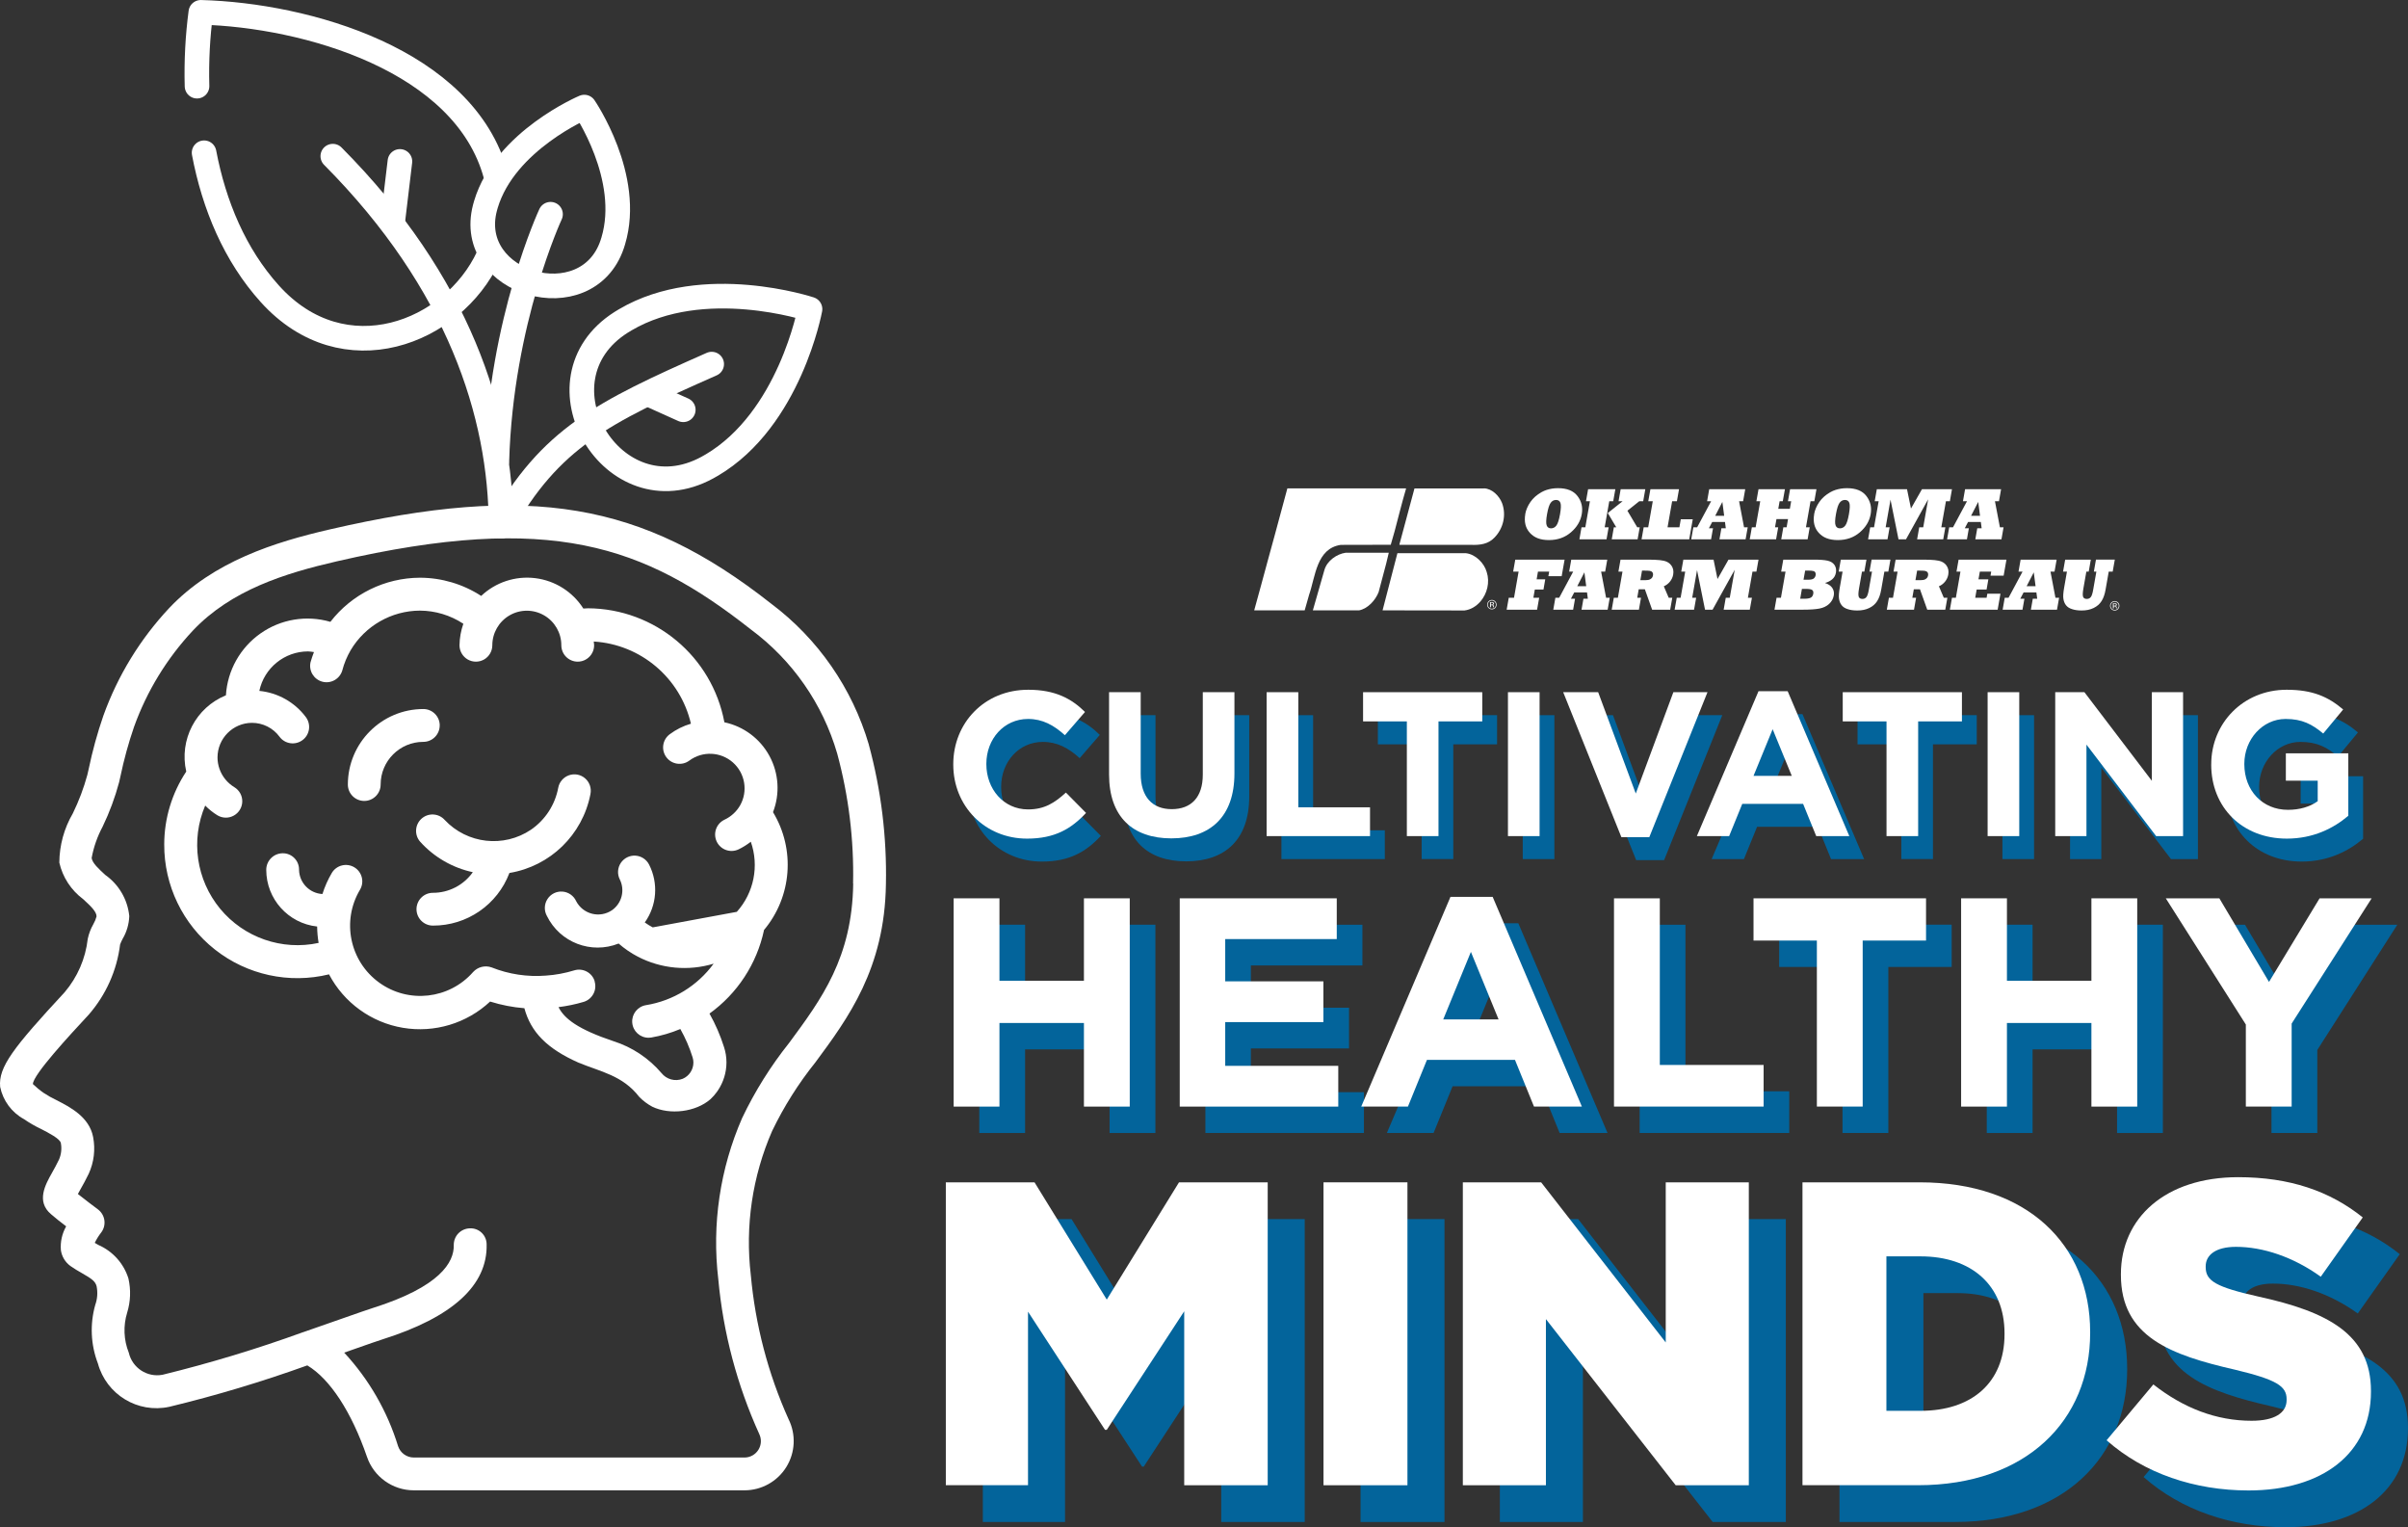 <?xml version="1.0" encoding="UTF-8"?>
<svg id="Layer_1" data-name="Layer 1" xmlns="http://www.w3.org/2000/svg" xmlns:xlink="http://www.w3.org/1999/xlink" viewBox="0 0 650.71 412.6">
  <rect x="0" y="0" width="650.71" height="412.6" fill="#333333" stroke="none"/>
  <defs>
    <style>
      .cls-1, .cls-2 {
        fill: none;
      }

      .cls-2 {
        stroke: #fff;
        stroke-linecap: round;
        stroke-linejoin: round;
        stroke-width: 6.65px;
      }

      .cls-3 {
        clip-path: url(#clippath);
      }

      .cls-4 {
        fill: #03649b;
      }

      .cls-5 {
        fill: #fff;
      }

      .cls-6 {
        clip-path: url(#clippath-1);
      }
    </style>
    <clipPath id="clippath">
      <rect class="cls-1" x="338.92" y="131.9" width="233.81" height="33.05"/>
    </clipPath>
    <clipPath id="clippath-1">
      <rect class="cls-1" x="338.92" y="131.9" width="233.81" height="33.05"/>
    </clipPath>
  </defs>
  <g>
    <g>
      <path id="Shape" class="cls-5" d="m159.55,214.55c.33-1.57-.21-3.19-1.42-4.25-1.21-1.06-2.89-1.38-4.4-.84s-2.62,1.85-2.89,3.43c-.87,4.57-3.51,8.62-7.34,11.26-7.37,4.97-17.26,3.85-23.34-2.64-1.64-1.82-4.45-1.96-6.26-.32-1.82,1.64-1.96,4.45-.32,6.26,3.75,4.15,8.72,7.01,14.19,8.19-2.48,3.5-6.5,5.58-10.79,5.57-2.45,0-4.43,1.99-4.43,4.43s1.99,4.43,4.43,4.43c9.19.04,17.43-5.63,20.68-14.22,11.03-1.82,19.76-10.31,21.89-21.28v-.02Z"/>
      <path id="Shape-2" data-name="Shape" class="cls-5" d="m118.83,195.99c0-2.45-1.99-4.43-4.43-4.43-11.26.01-20.38,9.14-20.4,20.4,0,2.45,1.99,4.43,4.43,4.43s4.43-1.99,4.43-4.43c0-6.37,5.16-11.53,11.53-11.53,2.45,0,4.43-1.99,4.43-4.43Z"/>
      <path class="cls-5" d="m234.79,201.19c-4.47-15.23-13.74-28.61-26.44-38.13-34.93-27.49-65.04-32.53-119.27-20.02-14.72,3.4-31.39,8.58-43.4,21.28-7.82,8.36-13.86,18.23-17.74,29.01-1.64,4.74-2.97,9.59-3.99,14.5l-.35,1.53c-.98,3.58-2.29,7.06-3.92,10.39-2.36,4.04-3.62,8.62-3.65,13.3.9,3.96,3.19,7.46,6.45,9.88,2.17,1.99,3.6,3.39,3.61,4.66-.19.72-.48,1.41-.85,2.06-.72,1.25-1.23,2.6-1.53,4.01h0c-.6,5.32-2.78,10.34-6.24,14.41C3.53,283.11-.45,288.29.04,293.64c.76,3.72,3.12,6.92,6.46,8.73,1.46,1.01,3.01,1.9,4.62,2.66,1.91.98,5.1,2.61,5.32,3.78.29,1.5.12,3.05-.49,4.46-.66,1.39-1.33,2.58-1.92,3.63-1.72,3.06-4.34,7.69-.24,11.14.95.85,2.59,2.14,4.09,3.28-1.11,1.95-1.61,4.19-1.43,6.42.24,1.73,1.18,3.29,2.6,4.31.99.7,2.05,1.33,3.1,1.92,2.6,1.49,3.61,2.18,3.96,3.55.33,1.68.21,3.41-.37,5.02-1.47,5.21-1.23,10.76.71,15.81,2.29,8.42,10.77,13.57,19.29,11.73,12.63-3.05,25.08-6.79,37.3-11.19,6.12,3.65,11.93,12.52,16.13,24.71,1.84,5.39,6.91,9.02,12.61,9.04h89.41c4.6,0,8.88-2.39,11.3-6.3,2.42-3.91,2.65-8.8.6-12.92-5.54-12.32-8.98-25.47-10.2-38.92-1.57-13.26.42-26.7,5.76-38.94,3.19-6.62,7.12-12.85,11.72-18.58,8.77-11.86,18.72-25.27,19.03-48.13.26-12.71-1.29-25.39-4.62-37.66Zm-4.23,37.53c-.28,19.99-8.54,31.16-17.29,43.01-5,6.27-9.27,13.08-12.72,20.32-5.98,13.68-8.21,28.71-6.45,43.54,1.32,14.47,5.07,28.62,11.08,41.86.65,1.37.56,2.98-.25,4.26-.81,1.28-2.22,2.07-3.73,2.07h-43.16s-46.25,0-46.25,0c-1.92-.02-3.61-1.25-4.22-3.07-2.89-9.41-7.86-18.05-14.56-25.27l3.31-1.16c3.28-1.15,5.76-2.02,6.99-2.41,18.96-5.97,28.45-14.61,28.19-25.68,0-1.18-.48-2.32-1.34-3.14s-2.01-1.25-3.2-1.19c-1.18.03-2.29.52-3.11,1.37-.81.85-1.25,1.99-1.23,3.17.11,4.57-3.62,11.24-22,17.02-1.3.41-3.86,1.31-7.26,2.5-3.18,1.12-7.09,2.5-11.42,3.99h-.03c-12.45,4.52-25.13,8.36-37.99,11.51-4.14.78-8.16-1.85-9.11-5.95-1.39-3.46-1.54-7.3-.44-10.86.92-2.98,1.03-6.15.34-9.2-1.27-4.07-4.25-7.38-8.16-9.08l-.94-.55c.47-.97,1.04-1.89,1.7-2.75.74-.94,1.06-2.14.9-3.33-.16-1.18-.79-2.25-1.75-2.97-1.06-.79-3.59-2.69-5.41-4.15.23-.42.48-.89.71-1.29.68-1.2,1.46-2.59,2.22-4.18,1.42-3.1,1.83-6.56,1.19-9.91-1.03-5.44-6.21-8.09-10-10.03-1.16-.55-2.28-1.18-3.35-1.89-1.04-.72-2.02-1.53-2.93-2.4.08-2.56,9.83-13.08,15.08-18.74,4.66-5.34,7.62-11.95,8.49-18.98.19-.51.41-1.01.67-1.49,1.11-1.87,1.73-4,1.81-6.17-.45-4.48-2.82-8.54-6.5-11.13h0c-1.77-1.64-3.48-3.19-3.67-4.56.54-2.96,1.54-5.81,2.96-8.46,1.86-3.85,3.35-7.87,4.46-12.01l.35-1.55c.95-4.55,2.18-9.04,3.69-13.43,3.47-9.65,8.87-18.48,15.87-25.97,10.36-10.97,24.83-15.49,38.94-18.74,57.84-13.33,83.03-4.27,111.82,18.37,11.26,8.33,19.47,20.12,23.38,33.57,3.1,11.44,4.55,23.27,4.29,35.12Z"/>
      <path class="cls-5" d="m206.43,251.29c7.56-9,8.55-21.81,2.46-31.87,1.92-4.96,1.57-10.51-.96-15.18-2.53-4.67-6.98-8-12.18-9.1-3.32-17.77-18.78-30.69-36.85-30.8-.44,0-.84.06-1.26.07-2.89-4.54-7.66-7.55-13-8.21-5.34-.66-10.7,1.1-14.61,4.8-4.93-3.2-10.68-4.91-16.55-4.92-9.47.04-18.4,4.43-24.2,11.92-6.45-1.88-13.39-.73-18.89,3.14-5.49,3.86-8.93,10.01-9.34,16.71-8.14,3.31-12.68,12.03-10.72,20.6-3.87,5.83-5.94,12.67-5.95,19.67-.05,11.08,5,21.56,13.7,28.42,8.7,6.86,20.07,9.33,30.83,6.7,4.04,7.66,11.41,13,19.95,14.44,8.54,1.44,17.26-1.18,23.58-7.09,3.01.94,6.11,1.55,9.26,1.8,1.75,6.49,6.16,10.93,14.57,14.68,6.07,2.52,11.95,3.43,16.49,9.3,1.03,1.05,2.22,1.94,3.51,2.63,4.71,2.27,11.7,1.48,15.73-2.04.65-.61,1.23-1.27,1.74-1.98.05-.07.09-.14.14-.21.05-.08.09-.14.14-.2,1.46-2.19,2.28-4.79,2.29-7.52,0-1.43-.22-2.84-.67-4.19-.99-3.13-2.3-6.16-3.92-9.02,7.54-5.42,12.79-13.45,14.73-22.53Zm-30.04-.74c-.75-.39-1.47-.84-2.15-1.33,3.27-4.57,3.72-10.58,1.18-15.6-.71-1.42-2.12-2.35-3.7-2.45-1.58-.1-3.09.66-3.97,1.98-.87,1.32-.98,3.01-.27,4.43,1.47,2.93.56,6.49-2.14,8.36-1.58,1.05-3.52,1.39-5.36.92-1.84-.47-3.39-1.69-4.27-3.37-.67-1.49-2.1-2.49-3.72-2.61-1.63-.12-3.18.66-4.06,2.04-.88,1.37-.93,3.12-.14,4.54,3.51,7.17,11.96,10.42,19.38,7.46,1.59,1.38,3.33,2.57,5.2,3.55,6.32,3.27,13.67,3.95,20.48,1.89-4.38,5.98-10.94,10.01-18.26,11.2-2.29.36-3.92,2.42-3.74,4.73.18,2.31,2.11,4.09,4.43,4.08.24,0,.47-.02.71-.06,2.7-.47,5.34-1.24,7.86-2.3,1.36,2.42,2.47,4.97,3.3,7.62.15.46.23.94.23,1.43,0,1.92-1.14,3.65-2.9,4.4-2.04.8-4.36.17-5.72-1.54-3.44-4.03-7.93-7.02-12.98-8.62-9.58-3.21-13.28-6.07-14.85-9.2,2.3-.29,4.57-.76,6.8-1.42,1.13-.34,2.07-1.12,2.63-2.17s.66-2.26.31-3.39h.04c-.34-1.14-1.12-2.08-2.16-2.63-1.04-.55-2.26-.67-3.38-.32-2.49.76-5.06,1.24-7.65,1.41-5,.4-10.03-.36-14.69-2.22-1.76-.62-3.71-.13-4.97,1.24-6.47,7.38-17.49,8.61-25.42,2.85-7.94-5.76-10.18-16.62-5.17-25.05,1.26-2.1.58-4.82-1.52-6.08-2.1-1.26-4.82-.58-6.08,1.52-1.06,1.8-1.91,3.71-2.54,5.7-3.49-.19-6.24-3.03-6.32-6.53v-.11c0-1.17-.47-2.29-1.3-3.11-.83-.82-1.96-1.28-3.13-1.26-2.46.02-4.44,2.03-4.43,4.49.01,7.86,5.93,14.45,13.75,15.3.02,1.49.15,2.97.4,4.43-9.9,2.14-20.16-1.43-26.61-9.23-6.45-7.81-8.01-18.56-4.04-27.88.99,1,2.1,1.89,3.3,2.63,1.36.82,3.05.85,4.43.08,1.39-.77,2.26-2.22,2.29-3.8s-.79-3.06-2.15-3.88c-1.88-1.14-3.3-2.9-4.02-4.97-.34-.98-.52-2.01-.52-3.05,0-5.15,4.16-9.34,9.31-9.36,2.94,0,5.71,1.39,7.45,3.76,1.46,1.97,4.24,2.37,6.21.91,1.97-1.46,2.37-4.24.91-6.21-3.01-4.03-7.58-6.6-12.58-7.09,1.32-6.21,6.8-10.65,13.15-10.67.54.03,1.08.09,1.61.18-.33.91-.68,1.82-.93,2.77-.51,2.33.92,4.64,3.22,5.24,2.31.6,4.67-.74,5.36-3.02.5-1.93,1.27-3.78,2.27-5.5,3.93-6.6,11.03-10.65,18.71-10.69,4.17.02,8.25,1.25,11.74,3.55-.66,1.87-1.01,3.83-1.04,5.81,0,1.58.85,3.05,2.22,3.84,1.37.79,3.06.79,4.43,0,1.37-.79,2.22-2.26,2.22-3.84,0-3.33,1.78-6.41,4.66-8.08,2.89-1.67,6.44-1.67,9.33,0,2.89,1.67,4.66,4.75,4.66,8.08,0,2.45,1.99,4.43,4.43,4.43s4.43-1.99,4.43-4.43c0-.35-.08-.67-.1-1.01,12.7.78,23.37,9.81,26.26,22.2-2.07.6-4.01,1.57-5.74,2.86-1.96,1.47-2.36,4.25-.89,6.21,1.47,1.96,4.25,2.36,6.21.89,3.54-2.62,8.44-2.41,11.75.5,3.31,2.92,4.13,7.74,1.97,11.59-.97,1.69-2.44,3.05-4.21,3.88-2.22,1.04-3.17,3.68-2.13,5.9,1.04,2.22,3.68,3.17,5.9,2.13,1.18-.57,2.29-1.26,3.32-2.07,2.3,6.53.85,13.79-3.78,18.94"/>
    </g>
    <g id="g2988">
      <g id="g2990">
        <g id="g2992">
          <g id="g3010">
            <path id="path3012" class="cls-2" d="m192.29,125.68c-.38.22-.76.44-1.14.65-25.53,13.92-47.86-23.69-23.3-39.25.37-.23.74-.46,1.12-.68,21.13-12.44,49.92-2.88,49.92-2.88,0,0-5.47,29.73-26.6,42.17Z"/>
          </g>
          <g id="g3014">
            <path id="path3016" class="cls-2" d="m135.39,142.15c13.3-23.76,27.36-30.71,56.93-43.78"/>
          </g>
          <g id="g3018">
            <path id="path3020" class="cls-2" d="m55.15,41.27c2.69,14.16,8.31,27.63,17.78,38.12,20.02,22.19,49.47,10.53,59.03-10.08"/>
          </g>
          <g id="g3022">
            <path id="path3024" class="cls-2" d="m133.98,47.36C125.58,16.16,82.63,4.08,54.27,3.33c-.85,6.43-1.22,13.16-1.03,19.95"/>
          </g>
          <g id="g3026">
            <path id="path3028" class="cls-2" d="m135.39,142.15c0-30.13-11.48-65.79-45.46-99.96"/>
          </g>
          <g id="g3030">
            <path id="path3032" class="cls-2" d="m106.14,59.75l1.93-16.14"/>
          </g>
          <g id="g3034">
            <path id="path3036" class="cls-2" d="m175.94,106.79l8.7,3.92"/>
          </g>
          <g id="g3038">
            <path id="path3040" class="cls-2" d="m165.71,65.11c-.09.31-.19.61-.29.92-6.86,20.24-39.79,10.76-34.37-9.89.08-.31.17-.62.26-.93,5.18-17.25,26.58-26.28,26.58-26.28,0,0,13,18.93,7.82,36.18h0Z"/>
          </g>
          <g id="g3042">
            <path id="path3044" class="cls-2" d="m148.77,57.88s-13.41,28.8-14.5,66.64"/>
          </g>
        </g>
      </g>
    </g>
  </g>
  <g class="cls-3">
    <g class="cls-6">
      <path class="cls-5" d="m379.96,132.01c-1.12,3.77-2.05,7.62-3.07,11.43l-1.07,3.74-13.52.03c-6.56.98-6.82,8.54-8.54,13.47-.4,1.4-.8,2.81-1.2,4.22h-13.64c1.25-4.67,2.59-9.3,3.81-13.97l1.74-6.35c1.13-4.21,2.27-8.42,3.41-12.63h32.02l.07.07Z"/>
      <path class="cls-5" d="m401.01,131.94c2.19.06,4.11,2.01,4.88,3.96,1.22,3.24.33,6.94-2.07,9.36-1.66,1.76-3.92,2.04-6.35,1.94h-19.25l-.07-.07,4.08-15.17h18.78Z"/>
      <path class="cls-5" d="m374.55,152.4l-2,7.55c-.84,2.18-2.91,4.49-5.28,4.95h-12.5l3.14-10.96c.72-2.44,3.33-4.28,5.75-4.61h11.63l-.74,3.08Z"/>
      <path class="cls-5" d="m396.14,149.46c2.57.29,4.93,2.66,5.61,5.08.91,2.79.12,5.88-1.74,8.02-1.19,1.32-2.64,2.17-4.26,2.37l-22.14-.03,4.01-15.44h18.51Z"/>
      <path class="cls-5" d="m412.16,138.9c.2-1.13.67-2.22,1.4-3.28.73-1.05,1.73-1.94,3.01-2.66.45-.25.91-.45,1.37-.6.46-.15.95-.26,1.47-.35.52-.08,1.06-.12,1.62-.12,2.43,0,4.18.71,5.26,2.13.54.7.9,1.46,1.1,2.28.19.82.21,1.68.05,2.6-.33,1.89-1.31,3.53-2.93,4.92-1.62,1.39-3.6,2.09-5.94,2.09s-3.98-.65-5.16-1.96c-1.18-1.3-1.59-2.99-1.23-5.05m5.88,0c-.27,1.5-.3,2.52-.1,3.04.19.53.58.8,1.17.8s1.08-.26,1.46-.77c.38-.52.71-1.54.98-3.07.26-1.49.3-2.5.11-3.03-.19-.53-.58-.8-1.19-.8s-1.07.26-1.45.77c-.38.51-.71,1.53-.98,3.06"/>
      <path class="cls-5" d="m434.13,145.7h-7.33l.57-3.24h1.03l1.24-7.05h-1.06l.57-3.24h7.36l-.57,3.24h-1.07l-1.24,7.05h1.07l-.57,3.24Zm8.41,0h-7l.57-3.24h.65l-2.29-3.85,4.01-3.2h-1.1l.57-3.24h6.66l-.57,3.24h-1.05l-3.22,2.57,2.66,4.48h.67l-.57,3.24Z"/>
      <polygon class="cls-5" points="456.48 145.7 443.6 145.7 444.17 142.46 445.39 142.46 446.63 135.41 445.41 135.41 445.99 132.17 453.72 132.17 453.15 135.41 451.86 135.41 450.62 142.46 453.82 142.46 454.2 140.29 457.43 140.29 456.48 145.7"/>
      <path class="cls-5" d="m462.38,145.7h-5.36l.57-3.24h1.03l3.78-7.05h-1.09l.57-3.24h9.73l-.57,3.24h-1.09l1.34,7.05h.99l-.57,3.24h-7.06l.52-2.97h1.19l-.22-1.7h-3.46l-.89,1.7h1.11l-.52,2.97Zm3.05-10.1l-1.93,3.75h2.42l-.49-3.75Z"/>
      <polygon class="cls-5" points="479.95 145.7 472.83 145.7 473.4 142.46 474.42 142.46 475.67 135.41 474.63 135.41 475.2 132.17 482.34 132.17 481.76 135.41 480.9 135.41 480.54 137.47 483.67 137.47 484.03 135.41 483.16 135.41 483.73 132.17 490.86 132.17 490.29 135.41 489.26 135.41 488.02 142.46 489.04 142.46 488.47 145.7 481.34 145.7 481.91 142.46 482.79 142.46 483.18 140.24 480.05 140.24 479.66 142.46 480.52 142.46 479.95 145.7"/>
      <path class="cls-5" d="m490.23,138.9c.2-1.13.67-2.22,1.4-3.28.73-1.05,1.73-1.94,3.01-2.66.45-.25.91-.45,1.37-.6.46-.15.95-.26,1.47-.35.52-.08,1.06-.12,1.62-.12,2.43,0,4.18.71,5.26,2.13.54.7.9,1.46,1.1,2.28.19.82.21,1.68.05,2.6-.33,1.89-1.31,3.53-2.93,4.92-1.62,1.39-3.6,2.09-5.94,2.09s-3.98-.65-5.16-1.96c-1.18-1.3-1.59-2.99-1.23-5.05m5.88,0c-.27,1.5-.3,2.52-.1,3.04.19.53.58.8,1.17.8s1.08-.26,1.46-.77c.38-.52.71-1.54.98-3.07.26-1.49.3-2.5.11-3.03-.19-.53-.58-.8-1.19-.8s-1.07.26-1.45.77c-.38.51-.71,1.53-.98,3.06"/>
      <polygon class="cls-5" points="510.06 145.7 504.81 145.7 505.38 142.46 506.42 142.46 507.67 135.41 506.6 135.41 507.17 132.17 515.33 132.17 516.4 137.39 519.37 132.17 527.48 132.17 526.91 135.41 525.85 135.41 524.6 142.46 525.69 142.46 525.12 145.7 518.06 145.7 518.63 142.46 519.71 142.46 521.04 134.9 515.06 145.7 513.03 145.7 510.87 135 509.56 142.46 510.63 142.46 510.06 145.7"/>
      <path class="cls-5" d="m531.52,145.7h-5.36l.57-3.24h1.03l3.78-7.05h-1.09l.57-3.24h9.73l-.57,3.24h-1.09l1.34,7.05h.99l-.57,3.24h-7.06l.52-2.97h1.19l-.22-1.7h-3.46l-.89,1.7h1.11l-.52,2.97Zm3.05-10.1l-1.93,3.75h2.42l-.49-3.75Z"/>
      <polygon class="cls-5" points="415.36 164.73 407.14 164.73 407.71 161.5 409.13 161.5 410.37 154.44 408.9 154.44 409.47 151.2 422.8 151.2 422.01 155.66 418.42 155.66 418.63 154.44 415.6 154.44 415.24 156.52 417.57 156.52 417.09 159.28 414.75 159.28 414.36 161.5 415.93 161.5 415.36 164.73"/>
      <path class="cls-5" d="m425.1,164.73h-5.36l.57-3.24h1.03l3.78-7.05h-1.09l.57-3.24h9.73l-.57,3.24h-1.09l1.34,7.05h.99l-.57,3.24h-7.06l.52-2.97h1.19l-.22-1.7h-3.46l-.89,1.7h1.11l-.52,2.97Zm3.05-10.1l-1.93,3.75h2.42l-.49-3.75Z"/>
      <path class="cls-5" d="m442.88,164.73h-7.35l.57-3.24h1.1l1.24-7.05h-1.1l.57-3.24h7.35c.66,0,1.27.01,1.83.03.56.02,1.04.06,1.43.1.39.04.75.1,1.08.17.91.2,1.6.64,2.07,1.31.48.69.63,1.5.47,2.43-.12.7-.42,1.34-.88,1.91-.46.56-1.01.98-1.65,1.25l1.32,3.09h.97l-.57,3.24h-4.87l-1.97-5.53h-1.66l-.4,2.29h1.02l-.57,3.24Zm.84-10.56l-.45,2.58h.58c.77,0,1.29-.02,1.57-.07.3-.05.57-.17.81-.39.24-.2.39-.48.45-.83.06-.35.01-.63-.15-.84-.16-.21-.4-.34-.7-.39-.29-.05-.83-.07-1.62-.07h-.48Z"/>
      <polygon class="cls-5" points="457.78 164.73 452.53 164.73 453.11 161.5 454.15 161.5 455.39 154.44 454.32 154.44 454.89 151.2 463.05 151.2 464.12 156.43 467.09 151.2 475.2 151.2 474.63 154.44 473.57 154.44 472.33 161.5 473.42 161.5 472.84 164.73 465.78 164.73 466.35 161.5 467.43 161.5 468.77 153.94 462.78 164.73 460.75 164.73 458.59 154.03 457.28 161.5 458.35 161.5 457.78 164.73"/>
      <path class="cls-5" d="m487.17,164.73h-7.66l.57-3.24h1.18l1.24-7.05h-1.18l.57-3.24h8.27c1.62,0,2.86.09,3.71.28.84.19,1.46.58,1.86,1.16.4.59.52,1.28.39,2.06-.14.77-.48,1.38-1.03,1.83-.57.47-1.22.79-1.94.97.9.29,1.56.73,1.97,1.32.41.61.55,1.29.42,2.05-.16.91-.59,1.68-1.28,2.31-.69.63-1.57,1.04-2.62,1.24-1.04.2-2.53.3-4.46.3m-.25-5.63l-.47,2.67h1.18c.75,0,1.31-.1,1.68-.29.36-.19.58-.54.67-1.03.08-.46,0-.8-.26-1.02-.25-.21-.8-.32-1.64-.32h-1.16Zm.87-4.93l-.44,2.47h1.16c.78,0,1.32-.11,1.61-.34.27-.23.44-.53.51-.89.06-.32,0-.6-.17-.86-.17-.25-.73-.38-1.69-.38h-.97Z"/>
      <path class="cls-5" d="m497.91,154.44h-1.04l.57-3.24h6.93l-.57,3.24h-.64l-.8,4.56c-.19,1.09-.22,1.83-.08,2.23.14.39.48.58,1.02.58.45,0,.8-.17,1.06-.5.26-.32.48-.99.65-1.99l.86-4.88h-.68l.57-3.24h5.09l-.57,3.24h-1.07l-.86,4.9c-.22,1.25-.58,2.28-1.09,3.07-.5.79-1.21,1.41-2.14,1.86-.92.45-2,.67-3.23.67-.99,0-1.85-.12-2.57-.36-.74-.23-1.29-.59-1.66-1.07-.37-.47-.6-1.05-.7-1.72-.11-.65-.04-1.66.2-3.02l.76-4.34Z"/>
      <path class="cls-5" d="m517.22,164.73h-7.35l.57-3.24h1.1l1.24-7.05h-1.1l.57-3.24h7.35c.66,0,1.27.01,1.83.03.56.02,1.04.06,1.43.1.39.04.75.1,1.08.17.91.2,1.6.64,2.07,1.31.48.69.63,1.5.47,2.43-.12.7-.42,1.34-.88,1.91-.46.56-1.01.98-1.65,1.25l1.32,3.09h.97l-.57,3.24h-4.87l-1.97-5.53h-1.66l-.4,2.29h1.02l-.57,3.24Zm.84-10.56l-.45,2.58h.58c.77,0,1.29-.02,1.57-.07.3-.05.57-.17.81-.39.24-.2.39-.48.45-.83.06-.35.01-.63-.15-.84-.16-.21-.4-.34-.7-.39-.29-.05-.83-.07-1.62-.07h-.48Z"/>
      <polygon class="cls-5" points="539.82 164.73 526.91 164.73 527.48 161.5 528.53 161.5 529.77 154.44 528.7 154.44 529.27 151.2 542.2 151.2 541.44 155.53 537.89 155.53 538.08 154.44 535.01 154.44 534.64 156.52 537.31 156.52 536.83 159.28 534.15 159.28 533.76 161.5 536.84 161.5 537.03 160.41 540.58 160.41 539.82 164.73"/>
      <path class="cls-5" d="m546.53,164.73h-5.36l.57-3.24h1.03l3.78-7.05h-1.09l.57-3.24h9.73l-.57,3.24h-1.09l1.34,7.05h.99l-.57,3.24h-7.06l.52-2.97h1.19l-.22-1.7h-3.46l-.89,1.7h1.11l-.52,2.97Zm3.05-10.1l-1.93,3.75h2.42l-.49-3.75Z"/>
      <path class="cls-5" d="m558.54,154.44h-1.04l.57-3.24h6.93l-.57,3.24h-.64l-.8,4.56c-.19,1.09-.22,1.83-.08,2.23.14.39.48.58,1.02.58.45,0,.8-.17,1.06-.5.26-.32.48-.99.65-1.99l.86-4.88h-.68l.57-3.24h5.09l-.57,3.24h-1.07l-.86,4.9c-.22,1.25-.58,2.28-1.09,3.07-.5.79-1.21,1.41-2.14,1.86-.92.45-2,.67-3.23.67-.99,0-1.85-.12-2.57-.36-.74-.23-1.29-.59-1.66-1.07-.37-.47-.6-1.05-.7-1.72-.11-.65-.04-1.66.2-3.02l.76-4.34Z"/>
      <path class="cls-5" d="m404.05,164.26c-.25.25-.55.37-.9.37s-.65-.12-.9-.37c-.25-.25-.37-.55-.37-.9s.12-.65.37-.9c.25-.25.54-.37.89-.37s.65.12.9.37c.25.25.37.55.37.9s-.12.65-.37.9m-1.67-1.67c-.21.21-.32.47-.32.77s.11.56.32.78c.21.21.47.32.77.32s.56-.11.77-.32c.21-.21.32-.47.32-.78s-.11-.56-.32-.77c-.21-.21-.47-.32-.77-.32s-.56.11-.77.32m.75.07c.17,0,.3.02.38.05.14.06.22.18.22.35,0,.12-.05.22-.14.28-.05.03-.12.05-.2.07.11.02.19.06.24.14.05.07.08.15.08.22v.1s0,.07,0,.1c0,.04,0,.06.01.07v.02s-.22,0-.22,0c0,0,0,0,0-.01,0,0,0,0,0-.02v-.04s0-.11,0-.11c0-.16-.04-.27-.13-.32-.05-.03-.14-.04-.27-.04h-.19v.55h-.25v-1.39h.49Zm.27.22c-.06-.03-.16-.05-.3-.05h-.21v.5h.22c.1,0,.18-.01.23-.03.1-.04.14-.11.14-.22,0-.1-.03-.17-.09-.2"/>
      <path class="cls-5" d="m572.36,164.57c-.25.25-.55.37-.9.37s-.65-.12-.9-.37c-.25-.25-.37-.55-.37-.9s.12-.65.37-.9c.25-.25.54-.37.89-.37s.65.12.9.37c.25.25.37.55.37.9s-.12.65-.37.9m-1.67-1.67c-.21.21-.32.47-.32.77s.11.56.32.78c.21.21.47.32.77.32s.56-.11.77-.32c.21-.21.32-.47.32-.78s-.11-.56-.32-.77c-.21-.21-.47-.32-.77-.32s-.56.11-.77.32m.75.07c.17,0,.3.02.38.05.14.06.22.18.22.35,0,.12-.05.22-.14.28-.05.03-.12.05-.2.07.11.02.19.06.24.14.05.07.08.15.08.22v.1s0,.07,0,.1c0,.04,0,.06.01.07v.02s-.22,0-.22,0c0,0,0,0,0-.01,0,0,0,0,0-.02v-.04s0-.11,0-.11c0-.16-.04-.27-.13-.32-.05-.03-.14-.04-.27-.04h-.19v.55h-.25v-1.39h.49Zm.27.22c-.06-.03-.16-.05-.3-.05h-.21v.5h.22c.1,0,.18-.01.23-.03.1-.04.14-.11.14-.22,0-.1-.03-.17-.09-.2"/>
    </g>
  </g>
  <g>
    <path class="cls-4" d="m261.6,212.77v-.11c0-11.05,8.33-20.11,20.27-20.11,7.33,0,11.72,2.44,15.33,6l-5.44,6.28c-3-2.72-6.05-4.39-9.94-4.39-6.55,0-11.28,5.44-11.28,12.11v.11c0,6.67,4.61,12.22,11.28,12.22,4.44,0,7.17-1.78,10.22-4.55l5.44,5.5c-4,4.28-8.44,6.94-15.94,6.94-11.44,0-19.94-8.83-19.94-20Z"/>
    <path class="cls-4" d="m303.7,215.43v-22.22h8.55v22c0,6.33,3.17,9.61,8.39,9.61s8.39-3.17,8.39-9.33v-22.27h8.55v21.94c0,11.78-6.61,17.55-17.05,17.55s-16.83-5.83-16.83-17.27Z"/>
    <path class="cls-4" d="m346.29,193.22h8.55v31.1h19.38v7.78h-27.94v-38.88Z"/>
    <path class="cls-4" d="m384.17,201.1h-11.83v-7.89h32.21v7.89h-11.83v30.99h-8.55v-30.99Z"/>
    <path class="cls-4" d="m411.49,193.22h8.55v38.88h-8.55v-38.88Z"/>
    <path class="cls-4" d="m426.43,193.22h9.44l10.16,27.38,10.16-27.38h9.22l-15.72,39.16h-7.55l-15.72-39.16Z"/>
    <path class="cls-4" d="m479.19,192.94h7.89l16.66,39.16h-8.94l-3.55-8.72h-16.44l-3.55,8.72h-8.72l16.66-39.16Zm9,22.88l-5.17-12.61-5.17,12.61h10.33Z"/>
    <path class="cls-4" d="m513.79,201.1h-11.83v-7.89h32.21v7.89h-11.83v30.99h-8.55v-30.99Z"/>
    <path class="cls-4" d="m541.11,193.22h8.55v38.88h-8.55v-38.88Z"/>
    <path class="cls-4" d="m559.39,193.22h7.89l18.22,23.94v-23.94h8.44v38.88h-7.28l-18.83-24.72v24.72h-8.44v-38.88Z"/>
    <path class="cls-4" d="m601.54,212.77v-.11c0-11.05,8.61-20.11,20.38-20.11,7,0,11.22,1.89,15.27,5.33l-5.39,6.5c-3-2.5-5.67-3.94-10.16-3.94-6.22,0-11.16,5.5-11.16,12.11v.11c0,7.11,4.89,12.33,11.78,12.33,3.11,0,5.89-.78,8.05-2.33v-5.55h-8.61v-7.39h16.88v16.88c-4,3.39-9.5,6.17-16.61,6.17-12.11,0-20.44-8.5-20.44-20Z"/>
  </g>
  <g>
    <path class="cls-4" d="m264.63,249.83h12.38v22.27h22.83v-22.27h12.38v56.27h-12.38v-22.59h-22.83v22.59h-12.38v-56.27Z"/>
    <path class="cls-4" d="m325.72,249.83h42.44v11.01h-30.14v11.41h26.53v11.01h-26.53v11.82h30.55v11.01h-42.84v-56.27Z"/>
    <path class="cls-4" d="m398.87,249.43h11.42l24.11,56.67h-12.94l-5.14-12.62h-23.79l-5.14,12.62h-12.62l24.12-56.67Zm13.02,33.12l-7.48-18.25-7.48,18.25h14.95Z"/>
    <path class="cls-4" d="m443.08,249.83h12.38v45.01h28.05v11.25h-40.43v-56.27Z"/>
    <path class="cls-4" d="m497.9,261.24h-17.12v-11.42h46.62v11.42h-17.12v44.85h-12.38v-44.85Z"/>
    <path class="cls-4" d="m536.88,249.83h12.38v22.27h22.83v-22.27h12.38v56.27h-12.38v-22.59h-22.83v22.59h-12.38v-56.27Z"/>
    <path class="cls-4" d="m613.81,283.91l-21.62-34.08h14.47l13.42,22.59,13.67-22.59h14.07l-21.62,33.84v22.43h-12.38v-22.19Z"/>
  </g>
  <g>
    <path class="cls-4" d="m265.59,329.36h23.97l19.52,31.68,19.52-31.68h23.97v81.84h-22.56v-47l-20.93,32.03h-.47l-20.81-31.92v46.88h-22.21v-81.84Z"/>
    <path class="cls-4" d="m367.66,329.36h22.68v81.84h-22.68v-81.84Z"/>
    <path class="cls-4" d="m405.3,329.36h21.16l33.67,43.26v-43.26h22.45v81.84h-19.76l-35.07-44.89v44.89h-22.45v-81.84Z"/>
    <path class="cls-4" d="m497.08,329.36h31.68c29.11,0,46.06,16.83,46.06,40.45v.23c0,23.62-17.19,41.15-46.53,41.15h-31.21v-81.84Zm22.68,19.99v41.74h9.24c13.68,0,22.68-7.48,22.68-20.69v-.23c0-13.09-9-20.81-22.68-20.81h-9.24Z"/>
    <path class="cls-4" d="m579.27,399.04l12.63-15.08c8.18,6.43,17.07,9.82,26.54,9.82,6.2,0,9.47-2.1,9.47-5.61v-.23c0-3.51-2.69-5.26-13.91-7.95-17.42-3.98-30.87-8.89-30.87-25.6v-.23c0-15.2,12.04-26.19,31.68-26.19,13.91,0,24.79,3.74,33.67,10.87l-11.34,16.02c-7.48-5.38-15.67-8.07-22.92-8.07-5.49,0-8.18,2.22-8.18,5.26v.23c0,3.74,2.81,5.38,14.26,7.95,18.71,4.09,30.4,10.17,30.4,25.49v.23c0,16.72-13.21,26.66-33.09,26.66-14.5,0-28.18-4.56-38.35-13.56Z"/>
  </g>
  <g>
    <path class="cls-5" d="m257.6,206.57v-.11c0-11.05,8.33-20.11,20.27-20.11,7.33,0,11.72,2.44,15.33,6l-5.44,6.28c-3-2.72-6.05-4.39-9.94-4.39-6.55,0-11.28,5.44-11.28,12.11v.11c0,6.67,4.61,12.22,11.28,12.22,4.44,0,7.17-1.78,10.22-4.55l5.44,5.5c-4,4.28-8.44,6.94-15.94,6.94-11.44,0-19.94-8.83-19.94-20Z"/>
    <path class="cls-5" d="m299.7,209.23v-22.22h8.55v21.99c0,6.33,3.17,9.61,8.39,9.61s8.39-3.17,8.39-9.33v-22.27h8.55v21.94c0,11.77-6.61,17.55-17.05,17.55s-16.83-5.83-16.83-17.27Z"/>
    <path class="cls-5" d="m342.29,187.01h8.55v31.1h19.38v7.78h-27.94v-38.88Z"/>
    <path class="cls-5" d="m380.17,194.9h-11.83v-7.89h32.21v7.89h-11.83v30.99h-8.55v-30.99Z"/>
    <path class="cls-5" d="m407.49,187.01h8.55v38.88h-8.55v-38.88Z"/>
    <path class="cls-5" d="m422.43,187.01h9.44l10.16,27.38,10.16-27.38h9.22l-15.72,39.16h-7.55l-15.72-39.16Z"/>
    <path class="cls-5" d="m475.19,186.74h7.89l16.66,39.16h-8.94l-3.55-8.72h-16.44l-3.55,8.72h-8.72l16.66-39.16Zm9,22.88l-5.17-12.61-5.17,12.61h10.33Z"/>
    <path class="cls-5" d="m509.79,194.9h-11.83v-7.89h32.21v7.89h-11.83v30.99h-8.55v-30.99Z"/>
    <path class="cls-5" d="m537.11,187.01h8.55v38.88h-8.55v-38.88Z"/>
    <path class="cls-5" d="m555.38,187.01h7.89l18.22,23.94v-23.94h8.44v38.88h-7.28l-18.83-24.72v24.72h-8.44v-38.88Z"/>
    <path class="cls-5" d="m597.54,206.57v-.11c0-11.05,8.61-20.11,20.38-20.11,7,0,11.22,1.89,15.27,5.33l-5.39,6.5c-3-2.5-5.67-3.94-10.16-3.94-6.22,0-11.16,5.5-11.16,12.11v.11c0,7.11,4.89,12.33,11.78,12.33,3.11,0,5.89-.78,8.05-2.33v-5.55h-8.61v-7.39h16.88v16.88c-4,3.39-9.5,6.17-16.61,6.17-12.11,0-20.44-8.5-20.44-20Z"/>
    <path class="cls-5" d="m257.7,242.7h12.38v22.27h22.83v-22.27h12.38v56.27h-12.38v-22.59h-22.83v22.59h-12.38v-56.27Z"/>
    <path class="cls-5" d="m318.79,242.7h42.44v11.01h-30.14v11.42h26.53v11.01h-26.53v11.82h30.55v11.01h-42.84v-56.27Z"/>
    <path class="cls-5" d="m391.94,242.3h11.42l24.11,56.67h-12.94l-5.14-12.62h-23.79l-5.14,12.62h-12.62l24.12-56.67Zm13.02,33.12l-7.48-18.25-7.48,18.25h14.95Z"/>
    <path class="cls-5" d="m436.15,242.7h12.38v45.01h28.05v11.25h-40.43v-56.27Z"/>
    <path class="cls-5" d="m490.97,254.11h-17.12v-11.41h46.62v11.41h-17.12v44.85h-12.38v-44.85Z"/>
    <path class="cls-5" d="m529.95,242.7h12.38v22.27h22.83v-22.27h12.38v56.27h-12.38v-22.59h-22.83v22.59h-12.38v-56.27Z"/>
    <path class="cls-5" d="m606.88,276.78l-21.62-34.08h14.47l13.42,22.59,13.67-22.59h14.07l-21.62,33.84v22.43h-12.38v-22.19Z"/>
    <path class="cls-5" d="m255.59,319.43h23.97l19.52,31.68,19.52-31.68h23.97v81.84h-22.56v-47l-20.93,32.03h-.47l-20.81-31.92v46.88h-22.21v-81.84Z"/>
    <path class="cls-5" d="m357.65,319.43h22.68v81.84h-22.68v-81.84Z"/>
    <path class="cls-5" d="m395.3,319.43h21.16l33.67,43.26v-43.26h22.45v81.84h-19.76l-35.07-44.89v44.89h-22.45v-81.84Z"/>
    <path class="cls-5" d="m487.08,319.43h31.68c29.11,0,46.06,16.83,46.06,40.45v.23c0,23.62-17.19,41.15-46.53,41.15h-31.21v-81.84Zm22.68,19.99v41.74h9.24c13.68,0,22.68-7.48,22.68-20.69v-.23c0-13.09-9-20.81-22.68-20.81h-9.24Z"/>
    <path class="cls-5" d="m569.27,389.11l12.63-15.08c8.18,6.43,17.07,9.82,26.54,9.82,6.2,0,9.47-2.1,9.47-5.61v-.23c0-3.51-2.69-5.26-13.91-7.95-17.42-3.98-30.87-8.89-30.87-25.6v-.23c0-15.2,12.04-26.19,31.68-26.19,13.91,0,24.79,3.74,33.67,10.87l-11.34,16.02c-7.48-5.38-15.67-8.07-22.92-8.07-5.49,0-8.18,2.22-8.18,5.26v.23c0,3.74,2.81,5.38,14.26,7.95,18.71,4.09,30.4,10.17,30.4,25.49v.23c0,16.72-13.21,26.66-33.09,26.66-14.5,0-28.18-4.56-38.35-13.56Z"/>
  </g>
</svg>